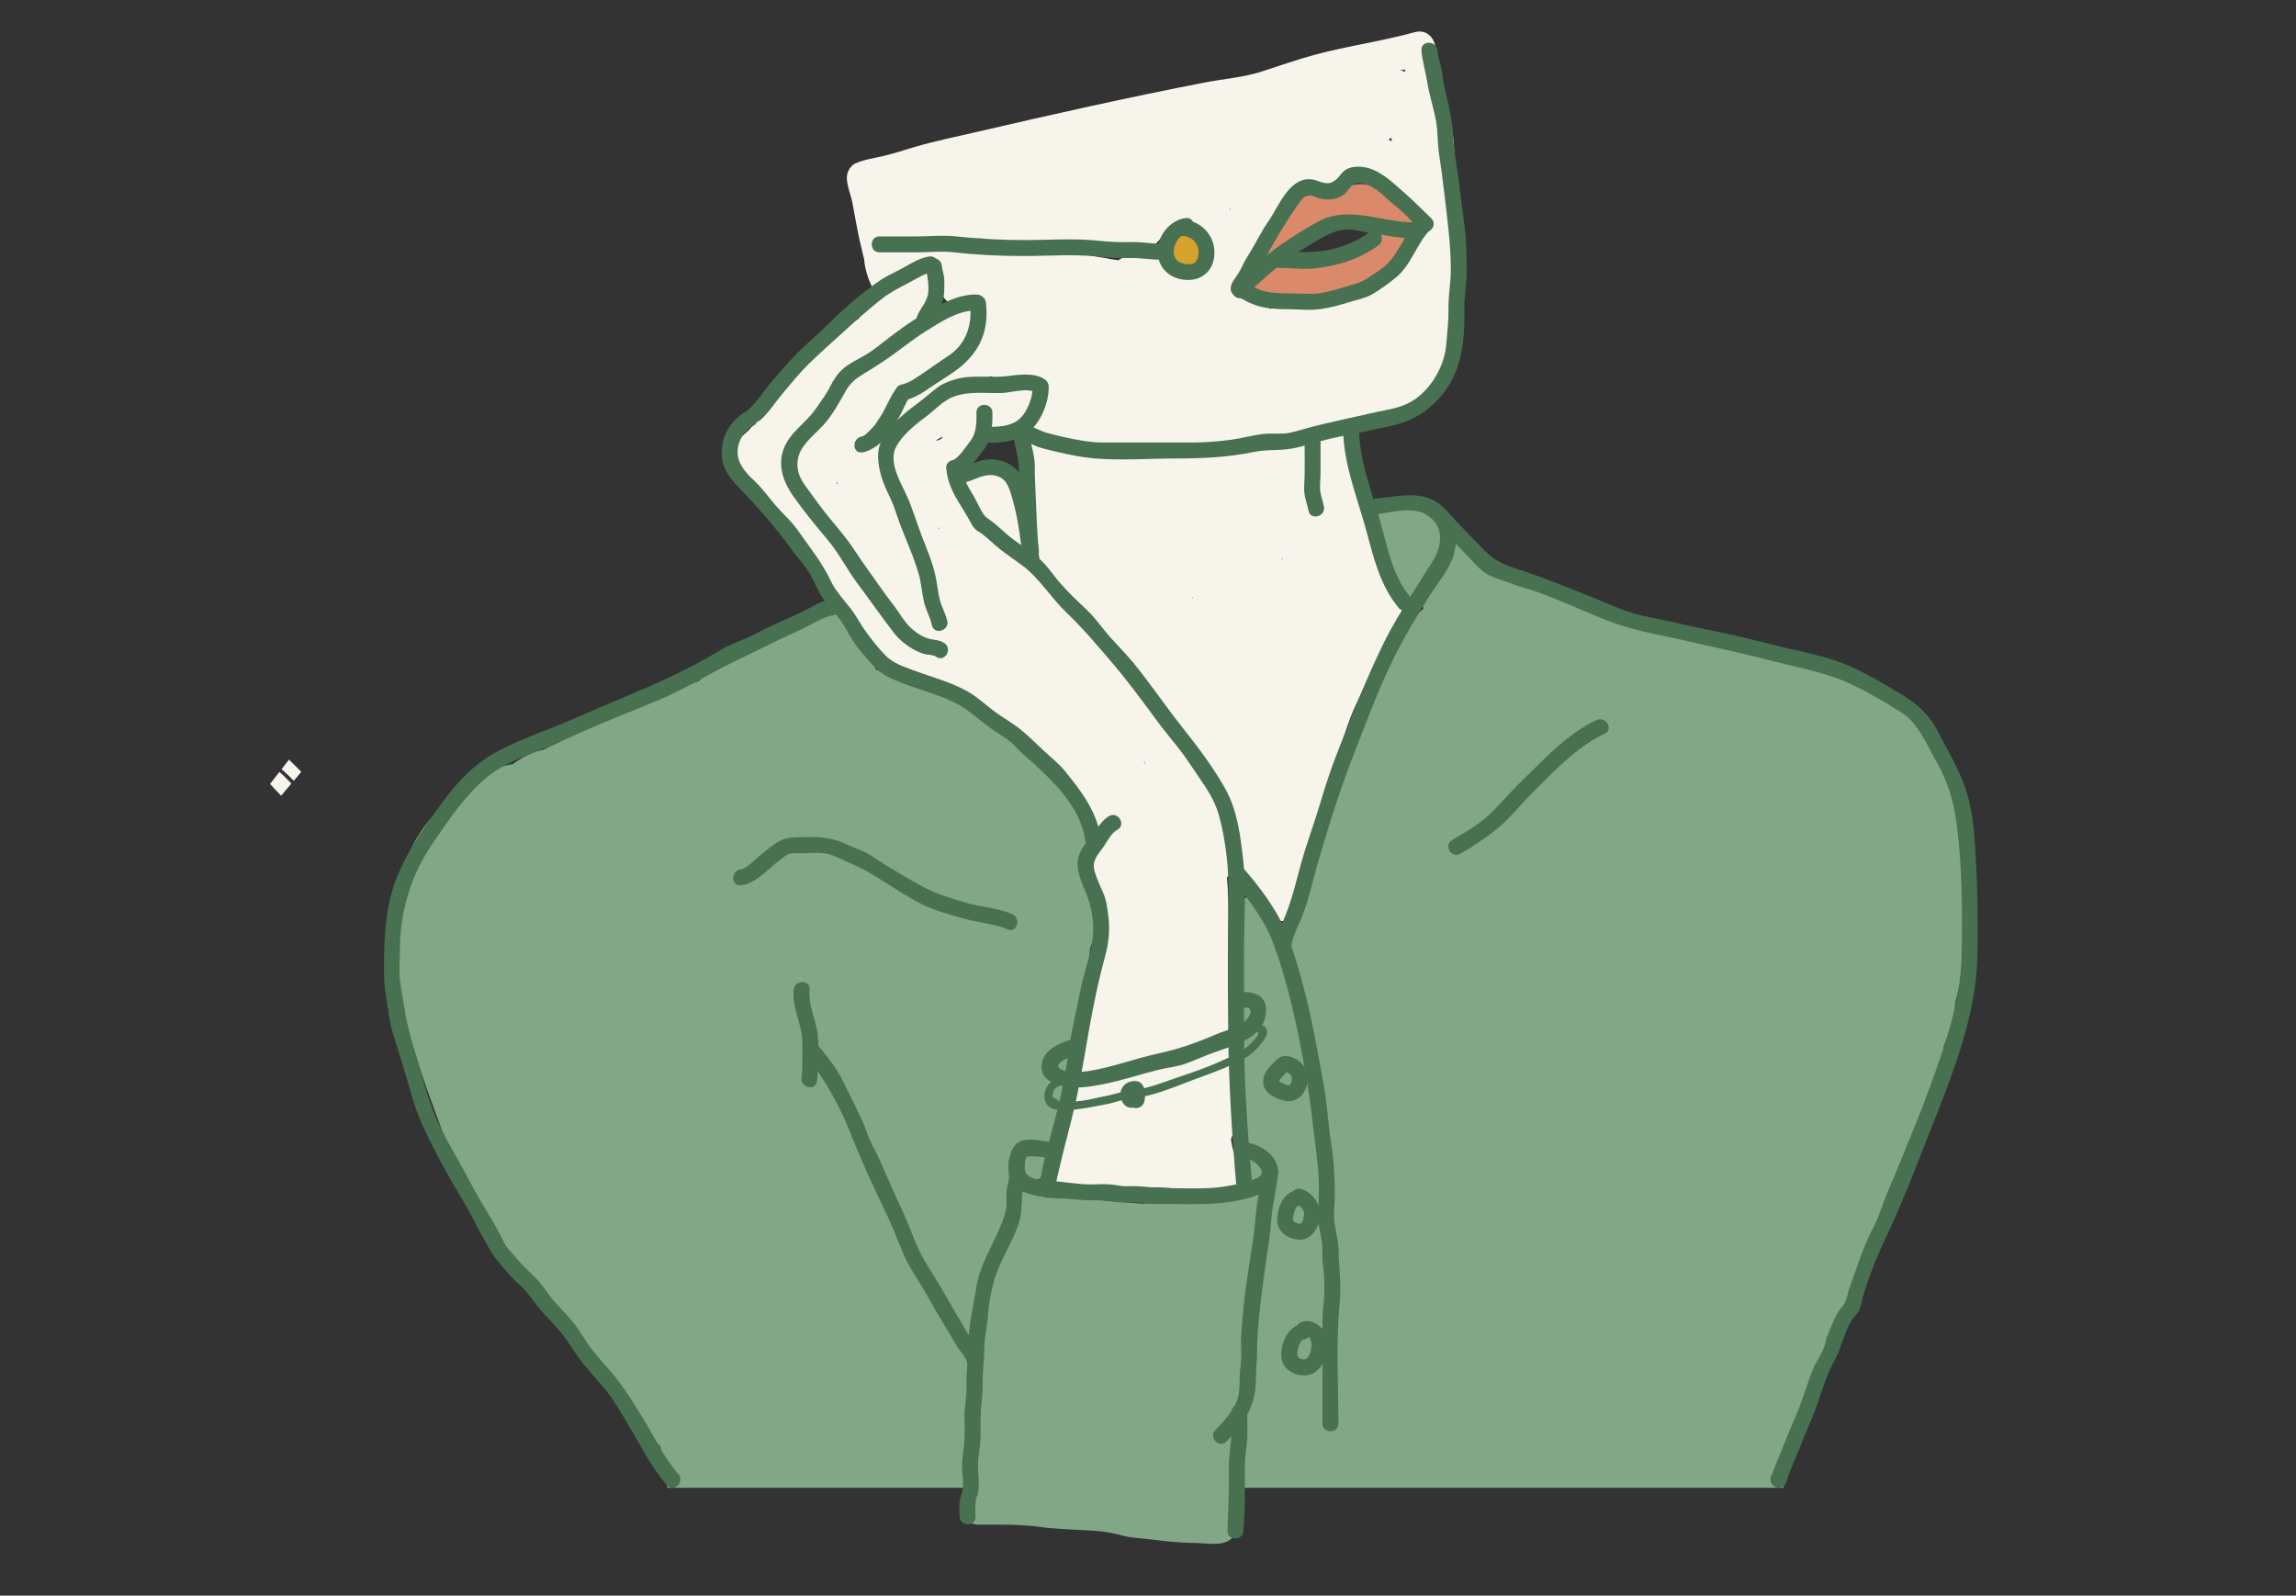 <?xml version="1.0" encoding="UTF-8"?>
<svg id="expert" xmlns="http://www.w3.org/2000/svg" viewBox="0 0 1080 750.64">
  <rect x="0" y="0" width="1080" height="750.64" fill="#333333" stroke="none"/>
  <defs>
    <style>
      .cls-1 {
        fill: #f7f4ec;
      }

      .cls-1, .cls-2, .cls-3, .cls-4, .cls-5, .cls-6 {
        stroke-width: 0px;
      }

      .cls-2 {
        fill: #da8a6b;
      }

      .cls-3 {
        fill: #d7a12e;
      }

      .cls-4 {
        fill: none;
      }

      .cls-5 {
        fill: #82a787;
      }

      .cls-6 {
        fill: #477150;
      }
    </style>
  </defs>
  <path class="cls-1" d="M131.46,363.11c-1.47,1.89-2.94,3.79-4.42,5.67,1.67,1.9,3.4,3.75,5.22,5.53,1.6-1.9,3.2-3.8,4.8-5.7-1.78-1.91-3.66-3.73-5.61-5.5Z"/>
  <path class="cls-1" d="M135.66,357.72c-1.07,1.39-2.15,2.76-3.22,4.14,2,1.73,3.93,3.53,5.74,5.45,1.19-1.41,2.37-2.82,3.56-4.22-1.97-1.95-3.95-3.9-5.92-5.85,0,.15-.02.31-.15.48Z"/>
  <g id="expert-2" data-name="expert">
    <g>
      <g>
        <path class="cls-4" d="M464.89,118c-2.11-1.31-3.34-3.59-3.65-5.97-1.7.51-3.36,1.13-4.94,1.85,1.46,1.12,2.96,2.15,4.54,2.94,1.16.59,2.25,1.23,3.3,1.91.38-.2.78-.37,1.22-.5-.15-.08-.31-.15-.46-.24Z"/>
        <path class="cls-4" d="M578.8,98.01c-.61.92.22,1.07,0,0h0Z"/>
        <path class="cls-4" d="M430.53,112.78c.11.12.16.12,0,0h0Z"/>
        <path class="cls-4" d="M548.05,109.51c-3.95,4.85-5.84,7.97-12.8,8.26-11.34.48-22.74.33-34.12.62,1.24.14,2.48.3,3.71.49,6.2.97,12.39,2,18.56,3.14.9.17,1.8.29,2.69.4.34-.27.71-.53,1.11-.74,3.97-2.07,9.27-2.69,13.67-1.72,5,1.11,9.41,4.74,13.85,7.13,2.01,1.08,4.57,2.8,6.93,2.95.18.01-.55,1.46.55-.56.31-.56.77-1.11,1.13-1.64,2.69-3.95,3.88-8.21,5.62-12.48-2.6-1.78-4.8-4.21-7.84-5.62-3.45-1.6-10.39-3.54-13.08-.25Z"/>
        <path class="cls-4" d="M423.15,199.64c-3.23-1.39-5.37-5.29-4.89-8.98-.02.02-.05.05-.07.07-.34.38-.65.77-.96,1.16-.02.09-.03.17-.05.26-.96,3.65-3.94,6.45-5.76,9.76-.44.98-.87,1.97-1.31,2.98.27.12.54.25.81.4,3.04,1.74,4.43,1.97,6.74-.46,1.76-1.85,3.56-3.57,5.48-5.19Z"/>
        <path class="cls-4" d="M418.95,162.11c3.79-1.63,7.38-3.49,10.89-5.55,0,0,0,0-.01,0-.79,0-1.51-.1-2.17-.28-.04.03-.07.05-.12.08-3,1.83-6,3.81-8.95,5.89.12-.05.24-.09.36-.14Z"/>
        <path class="cls-4" d="M441.75,134.93c-.39,1.4-1.13,2.7-2.22,3.68-.48,2.06-1.69,3.94-3.61,5.04,1.74,2.4,2.02,5.81.83,8.54,2.19-1.47,4.68-3.03,7.21-3.75,1.38-1.64,2.69-3.34,4.11-4.94-3.27-1.58-5.46-4.63-6.31-8.55Z"/>
        <path class="cls-4" d="M665.58,100.33c-7.36-5.54-10.55-14.61-18.6-19.68-2.14,2.93-5.96,4.47-9.92,1.93,1.85,1.19-.81.49-1.88.56-1.25.08-2.91.07-4.15.43-2.29.66-4.25,2.45-6.43,3.49-3.61,1.71-7.12.88-9.35-1.27-.74.72-1.54,1.38-2.4,1.97-1.51,1.17-3,2.25-4.42,3.54-3.51,3.18-4.97,6.15-6.5,10.62-3.04,8.86-8.33,16.45-12.3,24.9-1.35,2.88-4.98,7.77-3.69,10.72,1.5,3.44,7.35,5.47,10.35,7.09.46.25.89.48,1.3.69,1.05-.58,2.31-.93,3.78-.95,7.43-.09,15.79.28,23.09-1.15,6.16-1.21,13.15-5.81,18.56-8.89,5.6-3.19,9.76-7.16,14.22-11.73,4.15-4.25,5.69-10.49,9.93-14.4.85-.78,1.79-1.35,2.77-1.71-.11-1.43-.21-2.86-.33-4.29-.01-.15-.02-.31-.03-.46-1.32.01-2.68-.4-4-1.39Z"/>
        <path class="cls-4" d="M441.44,128.42c-.25-1.04,1.55-.24-1.06-1.08.5.64.89,1.35,1.17,2.12,0-.37-.03-.72-.11-1.04Z"/>
        <path class="cls-4" d="M384.28,192.84c.66.1,1.3.27,1.9.52.37-.41.75-.82,1.12-1.23.14-.24.31-.48.46-.73-.65-.1-1.26-.29-1.84-.56-.55.66-1.09,1.33-1.63,1.99Z"/>
        <path class="cls-4" d="M486.99,182.3c-.71-.57-2.13-.97-2.81-1.24-2.31-.94-5.24-2.02-7.73-2.31-3.52-.42-6.74.42-10.02-1.62-.1-.06-.18-.13-.27-.19-3.59,1.63-7.35,2.9-10.89,4.59-2.14,1.02-4.21,2.21-6.23,3.5,5.74-1.92,11.55-2.8,17.74-3.41,5.13-.5,13-2.16,17.66.78.76.48,1.4,1.06,1.94,1.7.21-.46.4-.91.5-1.34.06-.23.09-.38.12-.46Z"/>
        <path class="cls-4" d="M654.62,66.52c-.02-.35-.04-.71-.06-1.06,0-.2-.02-.4-.02-.61-.45.26-.92.51-1.4.75.5.29.99.6,1.48.92Z"/>
        <path class="cls-4" d="M429.13,126.62c-1.35.21-2.67.34-4,.23-.08.33-.19.65-.31.96.09.44.13.87.16,1.28.17.32.35.63.53.94.58-.21,1.19-.4,1.81-.56.39-1.07.99-2.05,1.81-2.85Z"/>
        <path class="cls-4" d="M393.71,226.46c.04.45.08.89.13,1.34.1-.04.19-.1.29-.14-.14-.4-.28-.8-.42-1.2Z"/>
        <path class="cls-4" d="M500.69,235.47c.01.14.03.27.05.4.04-.04.08-.09.12-.13-.06-.09-.11-.18-.17-.27Z"/>
        <path class="cls-4" d="M560.63,281.08c.11.12.23.23.34.35.04-.13.09-.25.13-.38-.16.01-.31.02-.47.03Z"/>
        <path class="cls-4" d="M602.75,263.25c1.31-.14.29-.73,0,0h0Z"/>
        <path class="cls-4" d="M567.21,209.08c-8.23.79-16.48,1.06-24.74,1.46-7.06.34-14.21.76-21.24-.21-7.67-1.06-15.38-1.64-23.04-2.74-.73-.1-1.48-.21-2.25-.31.67.81,1.18,1.79,1.45,2.95,1.35-.88,2.91-1.4,4.39-1.4.1,0,.19.01.28.01.1,0,.19-.01.29-.01,3.65,0,5.99,2.03,7.03,4.63,2.97-.32,6.11-.04,8.93-.04,6.56,0,13.1.44,19.65.83,1.49.09,2.99.19,4.48.28,5.91-.19,11.83-.4,17.74-.75,1.8-.11,3.61-.22,5.42-.33,17.51-2.53,35.13-4.23,52.72-6.15.54-.06,1.04-.06,1.52-.02.32-1.49,1.16-2.81,2.29-3.86-2.86.41-5.7.81-8.49,1.23-15.39,2.3-30.95,2.96-46.43,4.44Z"/>
        <path class="cls-4" d="M430.75,302.55c-2.94-2.31-5.81-4.72-8.63-7.18,2.81,3.2,5.96,6.04,9.67,8.05-.35-.31-.7-.61-1.04-.87Z"/>
        <path class="cls-4" d="M564.67,321.35s-.08,0-.12,0c.06.09.13.18.19.27-.02-.09-.05-.18-.07-.26Z"/>
        <path class="cls-4" d="M538.64,359.35c.06-.03.12-.06.18-.09-.33-.54-.66-1.09-1-1.63.27.57.54,1.15.82,1.72Z"/>
        <path class="cls-4" d="M441.4,247.96c.02.26.04.51.06.77.11-.04.22-.08.34-.11-.1-.17-.21-.34-.31-.51-.03-.05-.05-.1-.08-.15Z"/>
        <path class="cls-4" d="M440.36,207.06c.2.05.4.12.6.19.42-.18.84-.35,1.26-.55.18-.09.32-.14.45-.19.05-.07.11-.15.18-.25.25-.32.48-.65.71-.98-.96.55-1.93,1.1-2.91,1.62-.1.05-.19.11-.29.16Z"/>
        <path class="cls-4" d="M659.7,33.38c.46.09.9.2,1.32.33-.06-.35-.11-.7-.16-1.04-.76.18-1.51.36-2.27.53.37.05.74.12,1.11.19Z"/>
        <path class="cls-4" d="M460.54,158.38c-.65-1.08-1.12-2.28-1.4-3.55-1.72,1.97-3.26,4.07-5.02,6.01-.88,2.01-2.05,3.92-3.45,5.71,3.51-1.38,7.1-2.66,9.99-4.78-.03-1.14-.05-2.27-.13-3.39Z"/>
        <path class="cls-1" d="M686.87,120.85c-.8-15.98-2.69-31.8-2.79-47.8-.05-7.64-1.5-14.93-2.73-22.43-1.38-8.39-5.04-16.4-5.32-24.96-.04-1.32-.35-2.46-.84-3.43-.46-4.43-4.2-8.62-9.76-7.08-15.69,4.34-31.86,6.49-47.59,10.78-8.38,2.29-16.49,5.23-24.75,7.85-8.35,2.65-17.61,3.33-26.22,5-36.26,7.03-72.15,15.09-108.12,23.45-9.62,2.24-19.42,4.21-28.88,7.03-4.54,1.35-9.03,2.81-13.63,3.96-4.73,1.19-9.54,1.66-13.98,3.7-2.41,1.11-4,4.28-3.92,6.84.11,4,1.87,7.76,2.62,11.67.79,4.12,1.51,8.26,2.3,12.38.84,4.39,1.92,8.72,2.94,13.07.08.34.17.68.26,1.01.47,5.86,2.58,11.33,5.51,16.42-3.52,2.63-6.39,5.57-7.71,10.31-.11.41-.19.84-.22,1.29-5.34,2.56-9.87,6.48-14.35,10.46-5.33,4.74-10.06,9.01-14.33,14.77-.85,1.14-1.75,2.24-2.67,3.32-.48.28-.96.62-1.42,1.03-2.91,2.57-5.53,5.65-8.04,8.8-.29.28-.57.57-.86.85-2.3,2.31-4.81,5.08-6.16,8.18-1.27,1.78-2.55,3.63-4.03,5.09-2.06,2.04-4.18,3.34-5.73,5.97-3.68,6.24-1.43,12.91,3.26,17.94,4.1,4.4,8.72,9.37,13.35,13.19,1.12.92,2.38,1.61,3.69,1.97.02,1.13.25,2.25.75,3.3,1.3,2.73,3.4,4.93,5.84,6.29,1.23,1.89,2.31,4.02,3.16,5.51,1.96,3.43,4.37,6.57,6.46,9.93,4.25,6.86,9.21,13.25,13.56,20.06,7.87,12.33,17.56,28.53,32.49,33,3.62,1.08,7.39,1.3,10.76.39.06.06.11.13.17.18,3.37,3.12,9.18,5,14.62,6.09,2.91,3.95,6.56,7.49,9.97,11.1,3.92,4.15,8.43,7.48,13.44,10.2,3.7,2.02,7.13,5.4,11.29,6.58,2.02,2.27,4.2,4.41,6.24,6.68,1.09,1.59,2.11,3.17,3.05,4.51,3.43,4.89,6.33,9.92,8.91,15.3,2.15,4.5,4.08,9.07,6.03,13.65-.32.7-.62,1.42-.87,2.17-2.28,6.71-1.57,13.12.61,19.71,2.14,6.46,5.19,12.4,4.22,19.29-1.19,8.42-1.82,16.64-3.77,24.97-3.59,15.28-6.93,30.52-10.94,45.69-2.15,8.13-2.59,16.58-4.3,24.81-1.52,7.37-4.8,14.45-5.16,22-.36,7.51,8.15,9.47,12.85,5.9,1.03.54,2.27.87,3.71.87,18.59,0,37.45-3.34,55.6,1.87,6.95,2,15.53,1.28,17.28-7.17.72-3.48-.44-6.49-1.58-9.7-.94-2.63-1.71-5.77-2.11-8.76.55-1.04.88-2.28.88-3.74,0-6.62.4-13.38-.37-19.96-.73-6.18-1.71-12.04-1.54-18.29.32-12.3-.43-24.57-.4-36.88.04-14.82.8-29.66-.45-44.27.48-.49.91-1.06,1.24-1.74,4.69-9.44.19-20.43-4.3-29.11-2.45-4.74-4.31-9.76-6.87-14.45-2.78-5.09-6.51-9.32-10.09-13.84-6.5-8.24-11.78-17.26-17.33-26.12-2.69-4.29-5.07-9.16-8.52-12.89-2.85-3.09-6.55-5.57-9.98-8.13-3.59-4.84-7.25-9.63-11.04-14.3-4.62-5.68-9.15-11.79-14.68-16.63-4.16-3.65-8.63-6.8-12.81-10.41.89-1.75,1.21-3.8.66-5.71-.58-2.03-1.29-3.97-2.11-5.84,1.59-1.73,2.55-4.12,2.47-7.05-.16-6.08-1.34-13.75-5.01-18.73-5.27-7.15-11.98-5.41-19.8-4.96-2.94.17-5.03,1.63-6.27,3.59-.43-1.22-.84-2.45-1.23-3.7-.27-.86-.55-1.7-.87-2.51.9-.46,1.76-1.01,2.56-1.76,2.25-2.1,3.53-4.98,5.53-7.28,1.52-1.75,3.28-4.15,5.05-5.57,2.05-1.65,3.53-.75,6.34-.91,3.72-.21,6-2.38,8.79-4.53,1.01-.78,2.09-1.47,3.15-2.17.19,1.04.55,2.07,1.13,3.07.99,1.7,2.37,2.9,3.96,3.77-2.96.86-5.39,3.28-5.36,7.29.04,5.7,1.11,11.36,1.98,16.96.88,5.69,1.66,11.45,2.02,17.23.32,5.12.32,10.75,2.09,15.6,2.16,5.9,6.05,9,10.54,13.06,4.2,3.8,7.6,8.42,11.73,12.33,4.17,3.95,7.34,8.71,11.11,13.04,3.74,4.3,8.07,8.07,12.3,11.93.09,1.11.42,2.29,1.07,3.51,3.74,6.99,10.65,12.53,15.3,18.96,4.59,6.35,9.61,12.67,13.85,19.23,4.32,6.68,9.13,13.04,12.45,20.36,3.68,8.12,4.52,17.35,7.18,25.89-1.93,2.8-2.25,6.65.85,9.76,2.94,2.95,5.23,6.11,7.65,9.48,2.3,3.21,3.43,6.73,5.5,10.06,4.41,7.08,13.98,3.58,14.76-4,.84-8.14,3.07-16.5,4.58-24.56,1.48-7.95,3.77-15.53,6.36-23.17,5.17-15.29,7.81-31.23,14.56-45.93,5.79-12.6,11.8-24.92,18.83-36.87,1.53-2.59,3.3-4.61,3.73-7.72.57-4.09-1.32-7.62-3.13-11.16-3.83-7.49-7.88-14.87-10.57-22.88-2.85-8.49-4.25-17.53-5.98-26.31-.82-4.14-2-8.16-2.93-12.27-.79-3.52-.93-6.82-2.94-9.96-.83-1.29-1.85-2.2-2.96-2.79,8.64-1.52,17.19-3.59,24.94-7.28,5.91-2.81,11.04-6.73,15.42-11.56,5.01-5.54,9.73-10.02,12.48-17.14,5.3-13.72,3.06-30.71,2.34-45.07ZM484.43,182.41c-4.66-2.95-12.52-1.29-17.66-.78-6.19.61-12,1.49-17.74,3.41,2.02-1.28,4.09-2.47,6.23-3.5,3.54-1.7,7.3-2.96,10.89-4.59.09.06.18.13.27.19,3.28,2.04,6.5,1.2,10.02,1.62,2.5.3,5.42,1.37,7.73,2.31.68.28,2.1.67,2.81,1.24-.03.09-.06.23-.12.46-.11.43-.29.88-.5,1.34-.54-.64-1.18-1.22-1.94-1.7ZM669.61,102.18c.11,1.43.22,2.86.33,4.29-.98.37-1.92.93-2.77,1.71-4.24,3.91-5.78,10.14-9.93,14.4-4.46,4.58-8.62,8.54-14.22,11.73-5.4,3.08-12.4,7.68-18.56,8.89-7.31,1.44-15.67,1.06-23.09,1.15-1.48.02-2.73.37-3.78.95-.41-.21-.84-.44-1.3-.69-3-1.63-8.85-3.66-10.35-7.09-1.29-2.95,2.33-7.84,3.69-10.72,3.97-8.45,9.26-16.04,12.3-24.9,1.54-4.48,2.99-7.44,6.5-10.62,1.42-1.29,2.91-2.37,4.42-3.54.86-.59,1.66-1.25,2.4-1.97,2.23,2.15,5.74,2.98,9.35,1.27,2.18-1.03,4.14-2.83,6.43-3.49,1.24-.35,2.89-.35,4.15-.43,1.08-.07,3.74.62,1.88-.56,3.96,2.54,7.78,1,9.92-1.93,8.04,5.08,11.24,14.14,18.6,19.68,1.31.99,2.68,1.4,4,1.39.01.15.02.31.03.46ZM424.97,129.09c-.02-.42-.07-.84-.16-1.28.12-.31.23-.63.31-.96,1.33.12,2.65-.02,4-.23-.82.8-1.42,1.78-1.81,2.85-.62.16-1.23.35-1.81.56-.18-.31-.36-.62-.53-.94ZM654.56,65.45c.02.35.04.71.06,1.06-.49-.31-.98-.62-1.48-.92.48-.24.94-.49,1.4-.75,0,.2.01.4.02.61ZM440.38,127.34c2.61.84.81.04,1.06,1.08.08.32.11.67.11,1.04-.28-.76-.67-1.48-1.17-2.12ZM578.8,98.01c.22,1.07-.61.92,0,0h0ZM563.35,127.86c-.36.53-.83,1.08-1.13,1.64-1.09,2.02-.37.57-.55.56-2.37-.15-4.92-1.87-6.93-2.95-4.44-2.4-8.86-6.03-13.85-7.13-4.4-.97-9.7-.35-13.67,1.72-.41.21-.77.47-1.11.74-.89-.11-1.79-.23-2.69-.4-6.17-1.15-12.36-2.17-18.56-3.14-1.23-.19-2.47-.35-3.71-.49,11.38-.29,22.78-.15,34.12-.62,6.97-.29,8.85-3.41,12.8-8.26,2.69-3.29,9.63-1.35,13.08.25,3.04,1.41,5.24,3.84,7.84,5.62-1.74,4.26-2.93,8.53-5.62,12.48ZM460.84,116.83c-1.58-.8-3.08-1.82-4.54-2.94,1.58-.72,3.24-1.34,4.94-1.85.32,2.37,1.55,4.65,3.65,5.97.15.09.31.16.46.24-.43.13-.84.3-1.22.5-1.04-.68-2.13-1.33-3.3-1.91ZM430.53,112.78c.16.12.11.12,0,0h0ZM410.92,205.29c-.26-.15-.53-.28-.81-.4.44-1.01.87-2.01,1.31-2.98,1.81-3.31,4.79-6.11,5.76-9.76.02-.09.03-.17.05-.26.31-.39.62-.78.96-1.16.02-.02.05-.05.07-.07-.48,3.68,1.67,7.58,4.89,8.98-1.92,1.62-3.72,3.34-5.48,5.19-2.31,2.43-3.7,2.21-6.74.46ZM443.96,148.43c-2.53.72-5.02,2.29-7.21,3.75,1.19-2.72.92-6.14-.83-8.54,1.93-1.1,3.13-2.98,3.61-5.04,1.09-.98,1.83-2.27,2.22-3.68.85,3.92,3.05,6.97,6.31,8.55-1.42,1.61-2.72,3.31-4.11,4.94ZM427.66,156.28c.67.17,1.38.28,2.17.28,0,0,0,0,.01,0-3.51,2.06-7.1,3.92-10.89,5.55-.12.05-.24.09-.36.14,2.95-2.08,5.94-4.06,8.95-5.89.04-.03.08-.05.12-.08ZM387.3,192.13c-.37.41-.75.82-1.12,1.23-.6-.25-1.24-.42-1.9-.52.55-.66,1.08-1.33,1.63-1.99.58.27,1.19.46,1.84.56-.15.24-.31.48-.46.73ZM393.71,226.46c.14.4.28.8.42,1.2-.1.04-.19.09-.29.14-.05-.45-.1-.89-.13-1.34ZM441.46,248.73c-.02-.26-.04-.51-.06-.77.03.05.05.1.08.15.1.17.21.34.31.51-.11.03-.23.07-.34.11ZM538.64,359.35c-.27-.58-.54-1.15-.82-1.72.34.54.66,1.09,1,1.63-.06.03-.12.06-.18.09ZM454.12,160.84c1.76-1.93,3.3-4.04,5.02-6.01.28,1.26.76,2.47,1.4,3.55.07,1.12.1,2.26.13,3.39-2.89,2.12-6.48,3.4-9.99,4.78,1.39-1.8,2.56-3.7,3.45-5.71ZM661.02,33.7c-.42-.12-.86-.24-1.32-.33-.37-.07-.74-.13-1.11-.19.76-.17,1.51-.35,2.27-.53.05.35.11.7.16,1.04ZM442.85,206.26c-.08.1-.13.18-.18.25-.12.05-.26.11-.45.19-.42.19-.84.37-1.26.55-.2-.07-.39-.14-.6-.19.1-.05.19-.11.29-.16.98-.52,1.95-1.07,2.91-1.62-.23.33-.46.66-.71.98ZM422.13,295.37c2.82,2.46,5.68,4.86,8.63,7.18.34.27.69.57,1.04.87-3.71-2.01-6.86-4.85-9.67-8.05ZM602.75,263.25c.29-.73,1.31-.14,0,0h0ZM560.63,281.08c.16,0,.31-.02.47-.03-.04.13-.09.25-.13.38-.11-.12-.23-.23-.34-.35ZM564.67,321.35c.02.09.05.18.07.26-.06-.09-.13-.18-.19-.27.04,0,.08,0,.12,0ZM500.69,235.47c.06.09.11.18.17.27-.04.04-.08.09-.12.13-.01-.14-.03-.27-.05-.4ZM619.84,207.26c-.48-.04-.99-.04-1.52.02-17.58,1.92-35.21,3.61-52.72,6.15-1.81.11-3.61.22-5.42.33-5.91.36-11.82.56-17.74.75-1.49-.09-2.99-.19-4.48-.28-6.55-.39-13.09-.82-19.65-.83-2.82,0-5.96-.28-8.93.04-1.04-2.6-3.37-4.63-7.03-4.63-.1,0-.19.01-.29.01-.1,0-.19-.01-.28-.01-1.48,0-3.04.52-4.39,1.4-.27-1.16-.78-2.14-1.45-2.95.77.11,1.52.21,2.25.31,7.66,1.1,15.37,1.67,23.04,2.74,7.03.97,14.18.55,21.24.21,8.26-.4,16.51-.67,24.74-1.46,15.48-1.48,31.04-2.15,46.43-4.44,2.79-.42,5.63-.81,8.49-1.23-1.14,1.04-1.97,2.37-2.29,3.86Z"/>
      </g>
      <path class="cls-3" d="M557.6,125.82c9.65,0,9.67-15,0-15s-9.67,15,0,15h0Z"/>
    </g>
    <g>
      <path class="cls-4" d="M250.39,355.89s.08-.05.11-.08c0,0-.02,0-.02.01-.03.02-.06.05-.09.07Z"/>
      <path class="cls-5" d="M922.95,394.16c-.01-.66-.03-1.31-.09-1.97-.87-10.69-3.52-20.07-9.02-28.49-1.71-5.2-3.63-10.33-6.3-14.78-3.19-5.3-7.21-10.58-11.92-14.69-6.87-6-12.55-9.33-20.97-12.61-4.89-2.18-9.85-4.15-14.86-6.03-7.39-3.39-14.78-6.78-22.41-9.66-7.79-2.94-16.21-4.54-24.56-5.38-2.17-.39-4.36-.69-6.56-.94-10.58-2.26-20.95-5.23-31.91-5.59-.42-.01-.84,0-1.26,0-8.61-6.41-18.76-10.11-29.5-13.43-11.36-3.52-21.4-7.03-33.38-8.13-.25-1.29-.73-2.57-1.51-3.84-2.81-4.59-7.7-7.34-12.96-7.21-1.01-2-2.26-3.7-4.61-5.06-2.86-1.65-7.32-1.4-9.6,1.24-.62.72-1.11,1.48-1.54,2.26.69-3.15.77-6.39-.29-9.82-3.51-11.33-16.53-11.42-26.21-11.36-7.94.06-9.71,9.69-5.26,13.91-1.05,5.2.94,11.71,2.81,16.3,2.03,5.01,5.09,11.9,10.89,13.27,2.75.65,4.96.12,6.79-1.08-.26,1.74.11,3.55.92,5.13-5.1,4.54-9.47,9.98-12.84,16.02-4.81,8.65-8.51,17.83-12.21,26.99-5.17,12.06-9.48,24.4-14.29,36.59-2.96,6.43-6.11,12.78-8.41,19.49-1.69,4.95-1.94,10.33-3.19,15.4-1.17,4.73-3.07,9.19-4.77,13.75-1.54,4.13-2.68,8.39-4.02,12.58-2.89,6.12-5.78,12.24-7.98,18.55-1.22-5.58-5.1-10.3-5.28-15.96-.32-10.17-16.17-10.22-15.84,0,.13,4.22,1.26,7.5,2.65,10.86-.58,1.06-.92,2.32-.92,3.82,0,6.22-.64,18,3.2,24.59-2.53,5.75-3.96,11.97-3.96,18.58,0,5.36.03,10.72-.04,16.07-.07,5.68.76,11.29,1.77,16.87-.01,1.11-.04,2.22-.01,3.35.08,3.62.57,7.25,1.22,10.84.14,4.01.05,8.12-.14,12.11-1.11,5.05-2.4,10.02-3.14,15.17-3.64-.36-7.3-.55-10.92-.44-7.73.24-14.74,1.54-21.77,4.43-3.93-.04-7.67,0-11.43.39-4.41-.4-8.84-.63-13.26-1.05-10.58-1.17-21.19-1.71-31.87-1.8-3.68-1.58-7.37-3.13-11.38-3.58-2.42-.27-4.65,1.05-6.12,2.97.86-2.86,1.47-5.8,1.93-9.21.36-2.69.49-5.25.57-7.79.01.71.02,1.41.02,2.1,0,10.2,15.84,10.21,15.84,0,0-2.6,0-5.19,0-7.79,1.95-1.23,3.37-3.35,3.45-6.39.04-1.44.12-2.86.18-4.28.41-3.75,1.47-7.04,2.69-11.07,1.7-5.58,3.05-11.16,3.17-17.03,1.33-4.02,1.45-8.74,2.35-12.67,1.44-6.27,2.4-12.64,3.84-18.91,1.42-6.17,2.53-12.24,3.54-18.48.28-1.75.39-3.51.51-5.27,2.32-5.08,1.89-9.69,1.87-15.16-.02-1.95-.61-3.52-1.56-4.73-.5-3.98-1.28-7.89-2.49-11.6-1.13-3.49-2.89-8.64-1.92-12.27.99-3.68,4.14-6.11,4.14-10.23s-3.36-7.62-5.35-10.91c-2.11-3.5-4.66-6.68-7.07-9.99-4.65-6.4-10.38-13.28-16.35-18.5-6.34-5.55-13.27-9.83-20.22-14.49-3.27-2.19-6.35-4.15-9.9-5.83-4.19-1.98-7.21-5.2-11.21-7.41-8.1-4.48-18.11-4.69-26.54-8.24-1.41-.6-2.83-1.17-4.26-1.73-.59-1.98-1.69-3.84-2.56-5.67-1.1-2.31-1.97-4.77-3.42-6.88-1.67-2.43-3.9-4.09-6.42-4.97.18-4.09-2.35-8.44-7.62-8.67-6.03-.26-10.31,3.12-14.98,6.43-5.09,3.61-11.21,5.32-16.86,7.94-2.8,1.3-5.72,2.34-8.47,3.72-2.46,1.24-4.68,3.01-7.21,4.09-2.54,1.08-5.32,1.45-7.72,2.9-.06.04-.13.09-.19.13-2.91,1.34-5.47,3.1-7.43,6.11-.05.08-.08.16-.13.24-4.7,1.81-9.38,3.65-14.1,5.67,3.78-1.6,7.57-3.19,11.36-4.79-7.6,3.18-15.19,6.38-22.77,9.6-14.2,5.69-27.94,12.14-41.61,18.95-2.27.97-4.32,1.95-6.3,3.03-4.77.81-9.72,3.34-14.24,6.7-13.36,2.23-24.78,9.37-32.17,19.73-4.88,3.74-8.93,8.31-12.14,13.73-2.89,4.01-5.02,9.95-6.04,14.91-.47,2.29-.79,4.62-1.06,6.95-1.18,5.17-2.81,10.22-3.89,15.41-1.39,6.61-2.57,13.44-2.38,20.2.19,6.6,1.34,12,3.13,17.32.51,3.83,1.18,7.62,2.33,11.31,1.03,3.33,2.54,6.47,3.81,9.71,2.83,7.22,4.8,14.81,7.45,22.12,5.89,16.24,11.66,32.53,18.25,48.49-.6-1.41-1.19-2.82-1.79-4.23,2.44,5.96,4.55,12.15,7.64,17.81,2.31,4.24,5.53,8.03,8.68,11.78,6.75,9.37,12.99,19.02,20.37,28.02,6.94,8.46,14.71,16.26,21.63,24.73-.17-.22-.34-.44-.5-.65,3.17,3.63,6.33,6.52,10.64,9.94-1.77-1.37-3.54-2.73-5.31-4.1,3.41,2.78,6.2,6.54,9.33,9.66,2.27,2.26,4.83,4.29,7.58,6.06,2.47,4.9,5.82,9.62,8.35,14.34,1.56,2.91,3.2,5.75,5.44,7.81.13,2.42,1.22,4.77,3.27,6.15v13.29h141.8c.07.89.27,1.76.6,2.59-5.8,3.6-4.43,14.74,4.13,14.73,9.56,0,19.22-.21,28.72,1.07,8.82,1.19,17.42,1.23,26.27,1.85,4.53.32,8.97,1.23,13.34,2.4,4.02,1.08,7.99,1.03,12.08,1.57,6.93.91,14.26,1.67,21.29,1.74,7.19.07,16.95,2.84,19.76-6.43,1.19-3.92.43-8.37.57-12.41.09-2.49-.17-4.98-1.15-7.11h257.68v-20c5.6-6.32,10.33-14.13,12.28-22.51,4.21-6.12,7.04-13.33,8.16-21.29.58-2.09,1.24-4.16,1.85-6.24,1.04-1.39,2.01-2.84,2.87-4.32,1.34-2.29,2.42-4.77,3.37-7.31,1.3-1.67,2.54-3.37,3.66-5.14,2.05-3.24,3.57-6.79,4.9-10.41,1.65-3.4,3.13-6.92,3.91-10.48.42-1.92.68-3.73,1.16-5.54,1.22-2.84,2.34-5.71,3.19-8.65.41-1.41.77-2.8,1.17-4.19,1.41-2.99,2.84-5.97,4.28-8.95,4.4-9.11,7.47-18.82,10.88-28.34,4.36-12.17,10.62-24.57,12.8-37.35.43-2.51.77-4.98.98-7.42.88-2.08,1.71-4.18,2.49-6.31,1.69-4.64,2.42-9.49,2.95-14.38,1.12-4.42,2.43-8.77,3.21-13.29,1.7-9.83,2.4-18.69,2.41-28.47,0-5.4.35-10.82.3-16.21-.07-6.52-1.42-12.75-2.82-19ZM250.39,355.89s.06-.05.09-.07c0,0,.02,0,.02-.01-.04.03-.08.05-.11.08Z"/>
    </g>
    <path class="cls-2" d="M616.25,109.19c-.14.72-.35.33.39-.43.47-.49.98-1.12,1.51-1.54,1.53-1.19,2.71-1.03,4.64-1,5.4.09,8.98-1.26,13.8-3.53,3.85-1.81,5.33-.83,8.65,1.49,1.68,1.17,3.17,2.58,5,3.51,1.42.72,3.1,1,4.49,1.76,8.48,4.62,16.06-8.33,7.57-12.95-1.19-.65-2.44-1.08-3.7-1.56-.83-.31-3.18-1.57-1.33-.31-2.5-1.71-4.76-3.73-7.39-5.3-5.87-3.49-12.3-3.43-18.5-.72-3.27,1.43-5.02,2.66-8.6,2.61-3.52-.05-6.86.16-10.07,1.7-4.47,2.14-9.96,7.24-10.93,12.28-1.82,9.43,12.63,13.47,14.46,3.99h0Z"/>
    <path class="cls-2" d="M652.06,104.2c-1.69,1.84-3.5,3.66-5.13,5.55s-2.59,3.98-4.55,5.45c-3.92,2.94-8.55,4.04-13.09,5.56-4.77,1.6-10.36,2.74-15.36,3.3-3.15.35-6.36.2-9.52.2-1.16,0-2.31,0-3.47,0-4.48.01-.54-.55.74,2.22l1.02,3.79c-.45-3.91,1.98-10.56,4.72-13.54,6.53-7.09-4.05-17.73-10.61-10.61-5.28,5.74-10.57,17.16-8.98,25.14,2.09,10.5,16.24,8.4,24.25,7.94,9.8-.56,19.87-3.25,29.06-6.54,4.37-1.57,8.91-4.02,12.34-7.2,3.38-3.13,6.04-7.24,9.19-10.66,6.52-7.1-4.06-17.73-10.61-10.61h0Z"/>
    <g>
      <path class="cls-6" d="M482.01,207.5c2.17.65,4.11,2.02,6.3,2.74,2.84.93,5.78,1.62,8.68,2.29,5.58,1.3,11.56,2.56,17.27,3.07,12.63,1.14,25.82.09,38.5.09,12.61,0,24.75-.5,37.14-3.09,5.92-1.24,11.8-.5,17.72-1.58,6.23-1.13,12.27-3.32,18.45-4.73,5.71-1.31,11.52-2.21,17.21-3.54,5.92-1.38,12.25-2.32,17.95-4.45,9.91-3.71,18.24-11.85,22.68-21.46,4.48-9.67,5.07-20.92,4.9-31.46-.1-6.22,1.12-12.35,1.11-18.59,0-6.82-.12-13.51-.99-20.29-.95-7.43-1.91-14.86-2.87-22.29-.82-6.37-2.18-12.79-2.47-19.21-.33-7.07-1.68-13.44-3.35-20.3-.93-3.83-1.55-7.64-2.11-11.54-.45-3.12-1.78-6.35-2.01-9.44-.36-4.78-7.86-4.82-7.5,0,.37,4.94,1.96,10.01,2.74,14.96.99,6.3,3.11,12.33,4.18,18.61.84,4.9.59,9.88,1.33,14.81.99,6.6,1.87,13.21,2.63,19.83,1.34,11.72,2.93,23.03,2.94,34.85,0,6.25-1.22,12.36-1.11,18.59.1,5.74-.58,11.16-1.06,16.87-.88,10.64-7.97,22.48-17.74,27.39-4.91,2.47-10.04,3.12-15.33,4.26-5.49,1.19-10.99,2.46-16.49,3.69-5.83,1.3-11.62,2.61-17.36,4.25-2.27.65-4.53,1.35-6.85,1.79-4.04.77-7.88.09-11.9.5-5.19.53-10.29,2.06-15.48,2.75-6.19.82-12.13,1.3-18.37,1.31-13.96,0-27.91,0-41.87,0-6.02,0-12.29-1.21-18.18-2.5-2.9-.63-5.8-1.33-8.65-2.17-2.85-.84-5.24-2.41-8.05-3.25-4.63-1.39-6.61,5.85-1.99,7.23h0Z"/>
      <path class="cls-6" d="M664.89,104.59c-15.16-.02-30.54-8.17-44.92-.3-7.44,4.07-14.31,8.47-21.15,13.51-6.48,4.77-12.06,10.5-18.3,15.52-3.76,3.02,1.57,8.3,5.3,5.3,5.96-4.79,11.27-10.3,17.46-14.84,6.18-4.53,12.34-8.52,19.05-12.21,3.08-1.69,6.54-3.16,10.09-3.59,3.72-.45,7.78,1,11.46,1.52,7.1,1.01,13.78,2.58,21.03,2.59,4.83,0,4.83-7.49,0-7.5h0Z"/>
      <path class="cls-6" d="M586.2,136.97c.42-2.13,2.4-3.92,3.45-5.78,1.24-2.21,2.18-4.52,3.56-6.66,2.99-4.64,5.41-9.55,8.28-14.26,2.56-4.2,5.27-8.54,8.04-12.6,1.01-1.49,3.21-4.89,5.02-5.62,2-.81,3.98.7,5.9,1.22,3.75,1.01,8.23.71,11.43-1.57,1.82-1.3,2.91-3.62,4.67-4.84,1.78-1.23,4.49-.84,6.68.05,5.26,2.15,8.5,6.34,12.86,9.71,4.35,3.37,8.01,7.57,11.91,11.48,3.42,3.42,8.72-1.88,5.3-5.3-4.53-4.53-8.98-8.88-13.77-13.07-4.61-4.03-8.59-7.89-14.39-10.18-3.81-1.51-10.08-1.89-13.23,1.17-2.38,2.31-3.57,5.3-7.29,5.47-2.54.12-4.67-1.31-7.13-1.72-10.81-1.83-15.88,12.48-20.83,19.6-3.68,5.29-6.41,11.24-9.92,16.67-1.64,2.53-2.66,5.38-4.28,7.92-1.35,2.13-2.98,3.74-3.49,6.31-.94,4.71,6.29,6.73,7.23,1.99h0Z"/>
      <path class="cls-6" d="M602.15,126.08c4.52-.08,8.99.56,13.5.39,4.2-.15,8.39-1,12.49-1.9,7.32-1.61,14.14-4.76,20.23-9.1,3.9-2.78.15-9.29-3.79-6.48-5.58,3.98-11.73,6.87-18.43,8.34-8.19,1.8-15.73,1.09-23.99,1.24-4.82.09-4.84,7.59,0,7.5h0Z"/>
      <path class="cls-6" d="M583.16,140.3c1.21.05,3.12,1.5,4.33,2.02,1.94.84,3.91,1.62,5.98,2.07,4.16.92,8.69,1.08,12.93,1.08,4.59,0,9.51.62,14.06.03s9.05-1.74,13.2-3.07c3.98-1.27,8.48-2.01,12.08-4.14,3.71-2.2,7.55-5.04,10.89-7.76,7.02-5.72,9.54-15.27,15.52-21.84,3.24-3.56-2.05-8.88-5.3-5.3-5.33,5.85-8.01,13.41-13.06,19.45-2.55,3.05-6.63,5.33-9.87,7.67-3.66,2.64-8.8,3.67-13.11,5-3.72,1.14-8.49,2.47-12.37,2.66-4.22.21-8.58-.19-12.81-.19s-8.45-.17-12.32-1.41c-3.51-1.12-6.42-3.61-10.14-3.76-4.83-.21-4.82,7.29,0,7.5h0Z"/>
      <path class="cls-6" d="M413.66,118.71c5.99,0,11.98.05,17.97,0,5.65-.05,11.44-.67,17.07-.02,10.78,1.24,21.65,1.73,32.55,1.74,11.52.02,23.24-.93,34.73.23,5.11.51,10,.88,15.15.73s10.26.84,15.49.78c4.82-.06,4.84-7.56,0-7.5-4.96.06-9.74-.94-14.67-.8-5.12.14-9.96-.05-15.05-.6-11.79-1.28-23.81-.31-35.64-.33-10.75-.01-21.37-.67-32-1.76-5.52-.57-11.16-.04-16.7.03-6.3.08-12.6.01-18.89.01-4.83,0-4.83,7.5,0,7.5h0Z"/>
      <path class="cls-6" d="M557.84,102.58c-7.23.82-12.95,7.74-13.26,14.97-.33,7.69,4.84,13.15,12.29,14.04,8.92,1.07,15.03-5.09,14.33-14.1-.62-7.95-7.33-14.01-15.09-14.05-4.83-.03-4.83,7.47,0,7.5,3.33.02,6.43,2.2,7.41,5.64.54,1.89.36,4.88-.93,6.4-1.39,1.64-3.87,1.47-5.86,1.04-3.05-.66-4.73-2.77-4.65-5.92.08-2.93,2.49-7.66,5.76-8.03,4.74-.54,4.8-8.04,0-7.5h0Z"/>
      <path class="cls-6" d="M445.57,292.1c-.71-3.31-2.58-6.4-3.44-9.73-.92-3.54-1.26-7.23-1.97-10.81-1.32-6.68-4.23-13.28-6.66-19.63-2.45-6.4-4.39-13.24-7.29-19.42-2.97-6.32-8.35-15.4-4.68-22.35,2.9-5.47,8.84-10.32,13.75-13.93,4.24-3.12,8.39-7.87,13.36-9.67,7.29-2.63,14.85-1.5,22.47-1.67,4.5-.1,12.1-2.72,16.15-.2,4.11,2.56,7.88-3.93,3.79-6.48-4.64-2.89-11.92-1.98-17.15-1.3-8.07,1.05-16.68-.82-24.57,1.54-2.92.87-5.59,1.84-8.03,3.61-3.17,2.29-6.03,5-9.18,7.3-5.58,4.07-11.13,8.68-15.28,14.28-4.66,6.27-4.42,12.21-2.55,19.47,1.08,4.2,2.96,7.93,4.8,11.85,1.74,3.71,2.74,7.64,4.2,11.46,2.99,7.81,6.66,15.79,8.92,23.82,1.17,4.16,1.46,8.53,2.39,12.74.85,3.82,2.95,7.37,3.75,11.12,1.01,4.72,8.24,2.72,7.23-1.99h0Z"/>
      <path class="cls-6" d="M485.78,181.82c.11,5.37-2.84,13.05-7.33,16.15-3.86,2.66-9.61,2.95-14.14,2.79-4.83-.18-4.82,7.32,0,7.5,6.56.24,14.43-.73,19.63-5.05,5.74-4.77,9.5-13.97,9.35-21.38-.1-4.82-7.6-4.84-7.5,0h0Z"/>
      <path class="cls-6" d="M459.31,194.1c.09,4.76.05,9.71-3.04,13.57-1.98,2.47-5.23,7.95-8.4,8.9-4.61,1.39-2.64,8.63,1.99,7.23,5.41-1.63,9.49-7.87,12.78-12.11,3.88-5,4.28-11.5,4.17-17.6-.09-4.82-7.59-4.84-7.5,0h0Z"/>
      <path class="cls-6" d="M445.11,220.19c.34,5.56,2.64,10.81,5.5,15.51,1.51,2.48,2.98,4.99,4.51,7.46,1.33,2.16,2.1,4.55,4.13,6.15,3.75,2.96,9.09-2.31,5.3-5.3-2.79-2.21-4.69-7.54-6.52-10.59-2.45-4.09-5.13-8.3-5.43-13.23-.29-4.8-7.79-4.83-7.5,0h0Z"/>
      <path class="cls-6" d="M453.5,227.07c4.77-1.11,9.03-4.31,14.16-3.43,5.9,1.01,7.07,5.85,8.53,10.93,2.13,7.42,3.36,15.05,4.26,22.74.55,4.67,7.47,4.96,7.5,0,0-.65-.02-1.31-.02-1.96h-7.5c.27,3.14.78,6.28,1.27,9.39.74,4.76,7.97,2.74,7.23-1.99-.38-2.46-.79-4.92-1-7.4-.41-4.73-7.53-4.9-7.5,0,0,.65.03,1.31.02,1.96h7.5c-1.29-11.03-2.67-22.52-7.31-32.71-2.15-4.74-6.58-7.35-11.63-8.28-6.56-1.21-11.41,2.1-17.5,3.51-4.7,1.09-2.71,8.32,1.99,7.23h0Z"/>
      <path class="cls-6" d="M460.02,249.91c4.01,2.4,6.99,5.81,10.62,8.65,3.3,2.58,6.8,4.9,10.16,7.39,8.16,6.05,13.57,15.3,20.93,22.32,7.37,7.02,13.92,14.77,20.58,22.54,7.4,8.63,14.24,17.82,20.97,27.02,3.38,4.62,7.04,9.06,10.62,13.53,3.87,4.82,7.07,9.97,10.57,15.06,3.4,4.94,6.65,9.9,8.44,15.67,2.01,6.49,3.1,12.96,3.96,19.68,1.62,12.62.76,25.6.79,38.31s.03,25.46.03,38.19c0,27.1,1.63,54.11,3.99,81.08.42,4.77,7.92,4.82,7.5,0-2.14-24.38-4.03-48.97-3.99-73.48.02-13.33.02-26.67-.01-40-.03-13.28,1.11-27.14-.32-40.35-1.25-11.61-2.69-24.11-8.51-34.47-5.84-10.4-13.14-19.95-20.52-29.27-7.68-9.7-14.62-20.06-22.44-29.61-3.5-4.28-7.41-8.22-11.1-12.33-3.71-4.14-6.58-8.6-10.58-12.42-4.37-4.17-8.88-8.38-12.87-12.94-3.72-4.25-6.63-9.05-11.08-12.59-3.79-3.01-7.86-5.64-11.71-8.57-4.22-3.21-7.63-7.13-12.23-9.88-4.15-2.48-7.93,4-3.79,6.48h0Z"/>
      <path class="cls-6" d="M631.79,202.16c.25,16.22,6.34,31,10.59,46.4,3.66,13.27,6.53,26.56,15.54,37.41,3.09,3.72,8.37-1.61,5.3-5.3-8.4-10.11-10.53-23.32-14.03-35.6-4.04-14.19-9.67-27.93-9.91-42.9-.07-4.82-7.57-4.84-7.5,0h0Z"/>
      <path class="cls-6" d="M613.66,205.61c0,6.25.14,12.52,0,18.78-.05,2.42-.37,4.84-.13,7.25.29,2.96,1.41,5.73,1.99,8.64.94,4.73,8.17,2.73,7.23-1.99-.55-2.75-1.67-5.41-1.81-8.22-.12-2.49.21-5.06.22-7.56.03-5.63,0-11.27,0-16.9,0-4.83-7.5-4.83-7.5,0h0Z"/>
      <path class="cls-6" d="M671.16,242.33c2.33,1.19,5.63,5.19,7.9,7.52,3.98,4.09,7.89,8.25,11.87,12.34,2.5,2.57,5.05,5.72,8.13,7.64,3.07,1.91,7.01,2.88,10.37,4.18,5.07,1.97,10.38,3.2,15.47,5.12,9.23,3.48,18.3,7.52,27.42,11.31,9.19,3.82,18.03,6.26,27.75,8.2,9.98,1.98,19.92,4.49,29.88,6.61,10.29,2.19,20.47,4.92,30.68,7.42,9.92,2.43,19.96,4.49,29.26,8.79,8.5,3.94,16.72,8.78,24.63,13.8,7.94,5.04,11.86,15.33,16.4,23.16,5.01,8.65,7.94,18.13,9.3,27.98,2.86,20.84,2.88,42.49,2.45,63.5-.44,21.59-7.89,42.13-15.13,62.22-4.07,11.29-8.85,22.31-13.28,33.46-2.2,5.55-4.66,10.98-6.89,16.51-2.07,5.13-3.5,10.32-6.12,15.22-4.82,9.04-7.84,19.11-11.35,28.71-.76,2.08-1.03,4.57-1.96,6.53-.84,1.77-2.45,3.13-3.44,4.89-2.12,3.75-3.79,8.06-5.25,12.1,1.84-.75,3.67-1.49,5.51-2.24l-.23-.15c-2.59-1.72-5.38.63-5.64,3.24-.47,4.7-4.59,9.85-6.3,14.24-2.28,5.86-4.14,11.89-6.36,17.77-2.05,5.44-4.64,10.67-6.65,16.12-2.03,5.52-4.91,10.98-6.49,16.62.87-.87,1.75-1.75,2.62-2.62l-.24.05c-4.72.97-2.73,8.2,1.99,7.23l.24-.05c1.26-.26,2.29-1.42,2.62-2.62,1.57-5.61,4.46-11.13,6.49-16.62,2.22-6.02,5.08-11.79,7.27-17.83,2.29-6.32,4.15-12.99,7.03-19.07,2.03-4.27,4.81-8.44,5.29-13.23-1.88,1.08-3.76,2.16-5.64,3.24l.23.15c2.16,1.44,4.74-.1,5.51-2.24,1.31-3.65,2.82-7.96,5.04-11.14.95-1.36,2.18-2.42,2.97-3.89.96-1.79,1.04-3.69,1.57-5.61,2.55-9.2,6.41-19.02,10.52-27.63,9-18.87,16.38-38.83,24.11-58.32,7.87-19.83,15.64-40.7,18.44-61.94,1.38-10.44,1.01-20.93,1.04-31.43.03-10.74-.37-21.63-1.05-32.35-.63-9.86-1.65-20.36-5.08-29.67-3.38-9.16-8.28-17.22-12.73-25.84-4.22-8.18-10.41-13.26-18.13-17.81-8.34-4.91-16.34-9.78-25.35-13.47-9.49-3.89-20.02-5.74-29.98-8.15-10.46-2.54-20.84-5.36-31.42-7.38-10.21-1.95-20.22-4.63-30.43-6.51-9.86-1.81-18.99-6.15-28.22-9.89-10.97-4.44-21.73-8.75-32.96-12.46-6.97-2.3-11.54-4.01-16.36-8.88-4.53-4.57-8.93-9.28-13.41-13.9-2.96-3.05-6.25-7.44-10.11-9.41-4.29-2.19-8.09,4.28-3.79,6.48h0Z"/>
      <path class="cls-6" d="M405.5,212.82c4.97-.66,10.51-5.44,13.23-9.61,1.49-2.28,2.97-4.81,4.34-7.19,1.71-2.97,2.8-6.54,4.85-9.24,2.92-3.85-3.59-7.59-6.48-3.79-3,3.95-4.66,9.1-7.5,13.28-1.18,1.74-1.96,3.32-3.47,4.83-.89.9-3.6,4.03-4.98,4.21-4.72.62-4.78,8.13,0,7.5h0Z"/>
      <path class="cls-6" d="M426.07,188.12c4.82-.92,9.72-4.66,13.73-7.34,4.12-2.75,8.92-5.5,12.65-8.74,9.24-8.01,12.73-17.58,11.29-29.74-.56-4.73-8.07-4.79-7.5,0,1.23,10.36-1.5,19.65-10.7,25.49-3.26,2.07-6.31,4.36-9.52,6.51-3.39,2.26-7.9,5.82-11.94,6.59-4.74.9-2.73,8.13,1.99,7.23h0Z"/>
      <path class="cls-6" d="M459.22,138.55c-8.21-.08-15.68,3.94-22.64,7.88-6.98,3.95-13.52,8.63-19.84,13.57-3.03,2.38-6.46,5.11-9.76,7.05-3.75,2.21-7.67,3.88-10.92,6.91-2.33,2.17-4.07,4.88-5.48,7.72-1.9,3.84-4.46,7.13-6.89,10.66-4.75,6.91-12.31,11-15.22,19.26-2.65,7.53.06,15.23,4.39,21.43,5.07,7.25,10.6,13.96,16.28,20.71s9.18,14.06,14.2,20.74c5.68,7.55,11.09,15.37,16.84,22.87,2.37,3.08,5.51,5.81,8.86,7.77,1.67.98,3.55,1.91,5.42,2.45s4.33.32,5.97,1.43c4.01,2.71,7.77-3.78,3.79-6.48-2.43-1.64-5.08-1.34-7.76-2.19-3.48-1.1-6.92-3.68-9.36-6.33-2.45-2.66-4.24-5.99-6.45-8.87-2.37-3.08-4.7-6.21-6.92-9.39-3.98-5.69-8.09-11.21-11.88-17.04-4.03-6.21-8.87-11.45-13.45-17.22-2.64-3.33-5.12-6.79-7.61-10.23-2.35-3.24-4.89-6.38-5.51-10.42-1.48-9.72,6.12-14.43,11.93-20.78,4.44-4.85,7.62-10.84,10.83-16.5,1.85-3.27,4.57-5.51,7.75-7.44,3.43-2.09,6.58-3.98,9.9-6.22,6.86-4.61,13.2-9.98,20.24-14.37,6.85-4.27,14.95-9.57,23.29-9.48,4.83.05,4.83-7.45,0-7.5h0Z"/>
      <path class="cls-6" d="M438.28,151.74c.52-1.85,2.4-3.74,3.3-5.48,1.23-2.39,2.05-4.44,2.37-7.13.3-2.5.27-5.05.22-7.57-.05-2.34-.95-4.31-1.15-6.52-.43-4.77-7.94-4.81-7.5,0,.4,4.42,1.68,8.48,1.03,13.08-.65,4.56-4.32,7.42-5.5,11.63-1.3,4.66,5.94,6.64,7.23,1.99h0Z"/>
      <path class="cls-6" d="M521.79,383.87c-2.84,1.54-4.9,4.63-6.77,7.2-2.18,3.01-4.88,6.01-6.62,9.3-3.42,6.45-.35,13.04,2.21,19.17,3.19,7.63,4.45,15.57,3.1,23.81-1.25,7.62-4.08,14.92-5.51,22.56-1.56,8.36-3.8,16.69-4.94,25.11-1.13,8.34-2.61,16.69-4.4,24.91-3.06,14.1-8.01,28.01-10.02,42.31-.66,4.72,6.56,6.76,7.23,1.99.52-3.68,2.09-10.1,3.41-15.57,1.86-7.75,3.98-15.43,5.8-23.19,3.72-15.87,5.85-32.08,9.06-48.05,1.56-7.74,3.17-15.22,5.29-22.81,1.87-6.72,2.59-13.08,1.66-20.05-.47-3.54-.8-6.72-2.16-10.04-1.39-3.38-3.12-6.77-4.16-10.28-1.47-4.98.78-7.35,3.64-11.2,2.05-2.76,3.88-7.02,6.96-8.69,4.25-2.3.46-8.77-3.79-6.48h0Z"/>
      <path class="cls-6" d="M517.99,395.55c-1.6-13.25-9.17-23.14-17.35-33.16-2.79-3.41-6.47-6.18-9.66-9.22-3.45-3.28-6.99-6.76-10.67-9.77-3.95-3.23-8.51-5.72-12.61-8.77-4.1-3.05-7.86-6.68-12.33-9.22-8.12-4.62-17.44-6.96-26.12-10.23-4.35-1.64-9.14-3.23-12.5-6.59-3.44-3.44-6.54-7.46-9.41-11.36-2.53-3.45-4.35-7.2-6.99-10.65-3.11-4.07-7.29-8.47-9.45-13.07-4.2-8.94-10.09-16.13-15.74-24.18-3.05-4.34-7.04-7.72-10.47-11.73-3.32-3.89-6.22-8.06-10-11.54-3.44-3.16-7.24-7.36-7.69-12.22-.53-5.78,2.63-10.78,7.52-13.64,4.16-2.44.39-8.92-3.79-6.48-7.59,4.45-11.82,12.14-11.2,20.96.58,8.35,7.42,13.94,12.71,19.61,7.08,7.58,13.92,15.66,19.98,24.05,2.81,3.89,6.19,7.36,8.65,11.52,2.62,4.42,3.9,8.84,7.19,12.83,3.22,3.9,7.1,8.3,9.6,12.71,2.25,3.98,4.34,7.76,7.44,11.22,2.85,3.19,5.42,6.87,8.86,9.45,3.91,2.94,8.75,4.67,13.3,6.33,9.42,3.43,19.98,5.97,28.15,12.03,4.15,3.07,8.04,6.42,12.3,9.36,2.23,1.54,4.6,2.9,6.78,4.51,2.37,1.75,4.05,4.07,6.24,6,12.7,11.15,27.75,24.6,29.76,41.23.57,4.73,8.08,4.79,7.5,0h0Z"/>
      <path class="cls-6" d="M357.72,197.58c2.86-2.47,5.33-5.97,7.64-8.96,2.74-3.55,5.69-7,8.59-10.43,6.01-7.11,12.79-12.96,19.65-19.19,7.1-6.45,13.99-12.8,21.58-18.7,3.82-2.97,8.07-5.07,12.34-7.3,3.76-1.96,7.07-4.3,11.35-5.08,4.74-.86,2.73-8.09-1.99-7.23-3.82.69-7.11,2.44-10.39,4.38-4.13,2.44-8.65,4.21-12.62,6.91-8.25,5.61-16.07,12.37-23.14,19.39-6.73,6.69-13.99,12.49-20.32,19.61-3.09,3.47-6.21,6.99-9.11,10.59-2.82,3.5-5.46,7.77-8.87,10.71-3.66,3.16,1.66,8.44,5.3,5.3h0Z"/>
      <path class="cls-6" d="M477.09,207.38c.89,4.79,2.17,8.92,2.17,13.9,0,4.33.32,8.6.38,12.92.13,8.24.62,16.57,1.54,24.76.53,4.74,8.04,4.8,7.5,0-.99-8.82-1.09-17.62-1.54-26.47-.22-4.33-.42-8.59-.38-12.94.04-5.05-1.53-9.27-2.44-14.15-.88-4.74-8.11-2.73-7.23,1.99h0Z"/>
      <path class="cls-6" d="M505.55,488.58c-5.43,1.45-13.24,4.23-15.11,10.23s1.35,9.52,6.76,11.37c7.16,2.44,14.54,1.28,21.73-.13,8.93-1.75,17.37-4.68,26.18-6.83,4.1-1,8.4-1.34,12.39-2.76,3.26-1.16,6.45-2.57,9.66-3.86,6.53-2.62,14.03-4.53,20.08-8.11,5.21-3.09,8.66-7.95,8.29-14.13-.42-7.07-7.22-7.87-13.01-7.77-4.82.08-4.84,7.59,0,7.5,1.72-.03,4.75-.58,5.51.82.99,1.84-1.38,4.62-2.59,5.71-3.47,3.12-8.8,4-12.99,5.8-9.06,3.9-18.03,7.15-27.67,9.2-10.93,2.33-21.32,6.41-32.43,8.19-3.28.53-11.29,1.24-14.02-1.24-3.06-2.77,6.85-6.12,9.22-6.75,4.66-1.25,2.68-8.48-1.99-7.23h0Z"/>
      <path class="cls-6" d="M497.99,507.08c-4.41,1.38-7.45,5.41-6.57,10.14.95,5.12,6.78,5.22,11,4.99,6.39-.34,12.22-1.65,18.45-2.85,4.09-.79,7.96-2.49,12.14-2.86,3.64-.32,6.61-.91,10.16-1.95,7.15-2.11,14.07-5.09,21.07-7.66,6.77-2.48,13.32-4.86,19.73-8.2,2.93-1.53,5.56-3.38,7.7-5.91,1.29-1.52,3.81-4.31,4.23-6.32.99-4.68-4.47-4.8-7.63-4.78-2.41.02-2.42,3.77,0,3.75,1.33,0,3.47-.4,3.6.77.12,1.06-3.69,4.9-4.36,5.53-3.5,3.29-8.32,5.2-12.63,7.2-8.92,4.14-18.73,7.05-27.98,10.38-4.56,1.64-9.08,3-13.9,3.43-4.44.4-8.55,2.06-12.91,2.88s-8.44,2.03-12.88,2.4c-2.27.19-4.72.7-6.99.49-1.96-.18-1.6.13-3.52-1.53-1.6-.51-2.07-1.38-1.4-2.61.21-1.9,1.44-3.13,3.67-3.69,2.3-.72,1.32-4.34-1-3.62h0Z"/>
      <path class="cls-6" d="M531.95,517.44c-1.13.16-1.23-2.78-1.11-3.38.22-1.13,2.57-2.46,3.61-1.58.66.57.56,3.71.19,4.67-.26.67.05-.14-.25.35-.09.14-.57-.12-.23.13.27.2.02,0,.1-.2.13-.33-.05-1.01-.05-1.38,0-.27.07-.58.04-.85-.06-.54.54-.41-.26.04l-2.27-.29c.3.26.04,1.54.03,1.99-.08,2.41,3.67,2.41,3.75,0,.06-1.67.3-3.44-1.12-4.65-.65-.55-1.5-.73-2.27-.29-1.53.86-1.65,2.82-1.63,4.39.02,1.68.19,3.54,1.84,4.45,1.51.83,3.74.48,4.94-.76,1.1-1.14,1.31-2.98,1.36-4.48.1-3.25-.83-6.96-4.75-7.04-3.29-.07-6.4,2.05-6.75,5.41-.38,3.67,1.75,7.67,5.86,7.09,1.01-.14,1.54-1.42,1.31-2.31-.29-1.08-1.31-1.45-2.31-1.31h0Z"/>
      <path class="cls-6" d="M348.48,416.46c7.23-.72,13.31-8.26,18.88-12.29,1.17-.85,2.52-2.01,3.92-2.46,1.93-.61,5.49-.24,7.68-.34,3.63-.16,7.51-.4,11.07.49,3.06.77,5.79,2.55,8.72,3.71,12.35,4.87,22.99,13.92,34.92,19.81,6.21,3.07,12.72,4.75,19.35,6.66s14.47,2.41,21.03,5.18c4.44,1.87,6.38-5.38,1.99-7.23-6.57-2.77-14.15-3.2-21.03-5.18-7.17-2.07-14-3.93-20.62-7.5-6.12-3.3-12.13-6.94-18.08-10.53-2.82-1.7-5.46-3.72-8.35-5.31-2.95-1.63-6.15-2.58-9.18-4.02-6.01-2.86-11.37-3.85-18.06-3.64-4.52.14-9.72-.45-13.83,1.73-3.51,1.86-6.6,4.66-9.68,7.13-2.03,1.63-6.11,6.04-8.73,6.3-4.76.47-4.81,7.98,0,7.5h0Z"/>
      <path class="cls-6" d="M686.87,401.62c6.23-3.57,12.26-7.55,17.81-12.11,5.55-4.56,10.2-10.62,15.31-15.7,10.33-10.28,21.41-22.42,34.79-28.59,4.38-2.02.57-8.49-3.79-6.48-12.99,6-23.61,17.36-33.73,27.22-5.1,4.97-9.87,10.18-14.76,15.34-5.39,5.69-12.67,9.98-19.43,13.85-4.19,2.4-.41,8.88,3.79,6.48h0Z"/>
      <path class="cls-6" d="M607.38,445.72c.29-4.83,3.33-10.03,5.08-14.48,3.27-8.29,5.06-17.19,7.55-25.73,5.09-17.48,10.67-35.16,17.33-52.1,6.86-17.44,13.25-35.15,22.32-51.62,4.1-7.45,8.57-14.85,13.14-22.02,3.7-5.81,9.12-12.17,11.01-18.86,1.32-4.65-5.92-6.64-7.23-1.99-.95,3.37-3.41,6.17-5.25,9.07-2.23,3.52-4.39,7.09-6.63,10.61-4.95,7.8-9.9,15.92-13.97,24.2-8.09,16.45-14.63,33.34-21.35,50.38-3.3,8.37-6.1,16.98-8.66,25.6-2.64,8.89-5.94,17.58-8.45,26.51-2.37,8.4-4.27,17.02-7.53,25.13-1.94,4.83-4.55,10.03-4.86,15.3-.29,4.82,7.21,4.8,7.5,0h0Z"/>
      <path class="cls-6" d="M579.99,414.23c5.17,6.01,10.08,12.57,14.12,19.4,4.41,7.46,7,15.9,9.46,24.15,4.96,16.65,8.38,34.01,11.24,51.13,1.48,8.85,2.49,17.68,3.54,26.59.94,7.98,2.11,15.79,2.03,23.85-.04,4.04-.27,8.06-.35,12.09-.09,4.13.95,7.89,1.61,11.93s.09,7.7.64,11.55c.62,4.35.71,8.57.65,12.97-.06,4.55-.84,9.04-.86,13.59-.03,5.25.04,10.5.04,15.75,0,10.83-.04,21.65-.04,32.48,0,4.83,7.5,4.83,7.5,0,0-18.75-1.21-38.02.6-56.67.83-8.56-.35-16.98-.57-25.49-.1-3.97-1.19-7.77-1.8-11.67-.66-4.22,0-8.63.05-12.89.09-8.47-.35-16.67-1.68-25.03-1.45-9.15-1.85-18.4-3.5-27.52-3.2-17.75-6.36-35.64-11.38-52.99-2.58-8.92-5.4-18.02-9.9-26.18-4.38-7.95-10.19-15.48-16.1-22.35-3.15-3.66-8.44,1.66-5.3,5.3h0Z"/>
      <path class="cls-6" d="M603.51,496.88c-2.46.41-4,2.78-5.68,4.42-1.98,1.92-3.22,3.91-3.62,6.69-.8,5.58,5.18,8.76,9.85,9.8,6.26,1.4,10.49-3.53,11.03-9.4.53-5.83-3.67-10.51-9.29-11.51-4.72-.84-6.75,6.39-1.99,7.23,1.76.31,3.67.98,3.86,3,.08.87-.17,2.66-.93,3.21-.56.41-1.24.14-2.14-.19-.81-.3-1.57-.75-2.39-1.05-.14-.05-1.19-1.01-.71-.19.34.59.03,0,.32-.58.48-.93,1.05-1.48,1.83-2.24.36-.36,1.53-1.91,1.85-1.97,4.75-.78,2.74-8.01-1.99-7.23h0Z"/>
      <path class="cls-6" d="M610.55,559.77c-6.47.81-9.18,7.07-9.77,12.96-.62,6.2,4.67,10.36,10.63,10.44,5.57.08,9.06-5.75,9.47-10.8.46-5.61-3.36-11.68-9.05-13.04-4.69-1.12-6.69,6.11-1.99,7.23,1.78.43,3.48,2.57,3.61,4.32.08,1.15-.57,4.09-1.6,4.74-.51.32-2.44-.35-2.93-.76-.92-.8-.61.02-.72-1.32-.09-1.03,1.05-6.1,2.35-6.26,4.73-.59,4.79-8.1,0-7.5h0Z"/>
      <path class="cls-6" d="M612.86,622.8c-7.19.78-10.94,9.76-10.03,16.29.93,6.7,9.69,9.87,15.29,6.74,4.88-2.74,7.21-10.94,6.19-16.2-1.02-5.24-7.85-10.41-13.04-7.18-4.09,2.54-.33,9.03,3.79,6.48,1.1-.68,1.99,3.1,1.94,3.79-.12,1.68-.72,4.75-1.88,5.96-1.57,1.64-4.42.85-4.9-1.26-.3-1.31,1.22-6.96,2.66-7.12,4.75-.52,4.8-8.02,0-7.5h0Z"/>
      <path class="cls-6" d="M495.44,537.33c-4.83-.19-12.74-2.94-16.97.49-3.86,3.12-4.69,10.39-3.77,14.92,2.44,12.07,22.24,10.47,31.17,11.51,3.97.47,7.91.46,11.91.43,3.47-.03,6.6.91,10.01,1.01,3.65.1,6.85-.21,10.49.37,3.54.56,7.15.34,10.73.35,14.76.03,30.75.99,44.64-5.1,5.67-2.49,9.18-6.98,6.97-13.44s-10.04-10.35-16.25-10.54c-4.83-.15-4.82,7.35,0,7.5,3.23.1,6.55,1.83,8.42,4.6,2.31,3.43-1.18,4.84-4.14,5.8-6.07,1.98-12.88,3.25-19.23,3.64-7.06.43-14.16.07-21.23.05-5.8-.01-11.5-1.17-17.26-.87-2.97.15-5.33-.52-8.23-.82-3.19-.34-6.54-.02-9.76-.04-6.23-.03-12.34-1.24-18.53-1.68-4.69-.33-12.73-.38-12.48-6.67.05-1.21.33-4.41,1.46-5.38-1.29,1.11.79.51,1.92.52,3.42.03,6.73.73,10.14.86,4.83.19,4.82-7.31,0-7.5h0Z"/>
      <path class="cls-6" d="M474.43,547.12c.05,2.32.36,4.69.22,7.01-.12,1.98-.91,3.74-1.12,5.7-.32,2.98.21,5.87-.31,8.88s-1.57,5.66-2.7,8.41c-3.83,9.27-9.56,17.95-11.19,27.99-1.54,9.45-3.84,18.93-3.87,28.55-.02,5.86-.99,11.66-.79,17.5.17,5.09-.91,10.01-.94,15.11-.03,4.83,7.47,4.83,7.5,0,.03-4.82,1.12-9.46.98-14.29-.17-5.81.76-11.53.76-17.35,0-5.38,1.36-10.35,1.71-15.63.33-4.97,1.33-10.42,2.57-15.27,2.5-9.76,8.51-18.31,11.84-27.84,1.83-5.23,1.22-10.11,1.99-15.38.68-4.63.98-8.62.87-13.37-.11-4.82-7.61-4.84-7.5,0h0Z"/>
      <path class="cls-6" d="M644.32,242.18c8.51-.27,18.98-4.66,26.97.09,8.05,4.78,7.18,14.64,2.79,21.52-2.6,4.08,3.88,7.85,6.48,3.79,5.82-9.12,6.3-20.47-1.54-28.6-9.52-9.88-22.98-4.66-34.7-4.28-4.81.15-4.84,7.65,0,7.5h0Z"/>
      <path class="cls-6" d="M389.81,282.23c-4.01.66-7.13,2.84-10.67,4.65-4.75,2.42-9.68,4.59-14.57,6.72-4.13,1.8-8.04,4.06-12.12,5.97-4.36,2.04-9.14,3.56-13.22,6.06-16.57,10.16-34.47,17.67-52.35,25.17-9.6,4.03-19.06,8.39-28.76,12.14-8.64,3.34-17.05,6.72-25.2,11.16-13.23,7.2-22.17,19.29-30.66,31.38-9.08,12.94-17.07,26.2-19.78,42.1-1.78,10.44-1.87,20.42-1.87,31,0,4.09.65,8.23,1.29,12.26.76,4.75,1.3,9.76,2.67,14.38,2.94,9.88,6.21,19.74,8.93,29.67,2.71,9.9,7.09,18.78,11.77,27.84,4.73,9.16,10.06,17.91,15.2,26.77,2.37,4.09,4.19,8.54,6.7,12.58,2.15,3.47,3.54,7.08,6.22,10.26,3.55,4.21,6.98,8.58,11.12,12.22,4.22,3.71,6.95,8.61,10.7,12.78s7.78,8.04,11.05,12.63c2.89,4.06,5.27,8.24,8.47,12.1,3.53,4.26,7.31,8.32,10.78,12.64,3.94,4.91,6.92,10.49,10.17,15.85,5.85,9.64,10.52,19.64,18.09,28.16,3.21,3.61,8.5-1.71,5.3-5.3-6.74-7.58-10.69-16.46-15.92-25s-9.76-16.16-16.1-23.44c-2.92-3.35-5.86-6.68-8.63-10.15-2.95-3.7-5.07-7.91-7.97-11.66-2.88-3.72-6.17-7.03-9.35-10.49s-5.66-8.03-9.11-11.47c-3.04-3.04-6.11-5.69-8.88-9.04-1.44-1.74-3.01-3.38-4.43-5.13-1.69-2.09-2.33-4.31-3.58-6.61-4.27-7.84-9.23-15.34-13.36-23.24-4.59-8.79-9.77-17.29-14.25-26.15-4.64-9.16-7.51-19.59-10.35-29.42-2.61-9.01-5.51-17.92-6.88-27.18-.62-4.18-1.49-8.34-2.05-12.53-.64-4.84-.11-10.08-.11-14.96.02-18.3,5.28-35.6,15.71-50.65,7.42-10.71,14.54-21.56,24.53-30.09,7.59-6.48,16.71-9.78,25.85-13.42,8.6-3.42,16.88-7.38,25.38-11.02,9.92-4.25,19.96-8.14,29.9-12.3,9.51-3.98,18.43-9.01,27.47-13.92,8.76-4.76,17.86-8.72,26.79-13.26,4.59-2.33,9.36-4.35,14.01-6.58s9.21-5.45,14.04-6.24,2.74-8.01-1.99-7.23h0Z"/>
      <path class="cls-6" d="M373.33,465.62c-.69,6.95,2.23,12.95,3.54,19.61.75,3.83.57,8.07.53,11.96-.04,2.99.12,6.73-.36,9.62-.78,4.72,6.45,6.75,7.23,1.99.52-3.16.27-6.36.53-9.55.3-3.67.22-7.79-.06-11.48-.58-7.57-4.67-14.47-3.91-22.15.48-4.8-7.03-4.77-7.5,0h0Z"/>
      <path class="cls-6" d="M378.83,496.24c8.81,10.9,15.94,23.46,21.09,36.55s11.17,26.01,17.24,38.69c2.97,6.2,5.26,12.58,8,18.87,2.69,6.19,6.78,11.67,10.04,17.56s7,12.13,10.6,18.15c1.57,2.63,3.12,5.27,4.74,7.88,1.21,1.95,3.75,4.33,4.17,6.55.91,4.73,8.14,2.73,7.23-1.99-.48-2.51-2.08-4.17-3.54-6.18-1.77-2.44-3.34-5.21-4.87-7.81-3.69-6.28-7.34-12.54-10.97-18.85-3.33-5.8-7.43-11.44-10.24-17.51-3.12-6.74-5.49-13.74-8.7-20.46-3.44-7.19-6.5-14.54-9.74-21.82-1.57-3.52-3.62-6.87-5.1-10.42-1.18-2.83-1.97-5.78-3.3-8.55-3.05-6.37-6.17-12.71-9.33-19.02-3.05-6.08-7.76-11.67-12.02-16.95-3.04-3.75-8.31,1.58-5.3,5.3h0Z"/>
      <path class="cls-6" d="M453.7,663.96c0,4.58.22,9.22-.05,13.79-.23,3.86-1.1,7.65-1.11,11.53,0,3.85.88,7.9.2,11.73-.33,1.88-1.17,3.55-1.37,5.48-.24,2.29-.01,4.67.03,6.97.08,4.82,7.58,4.84,7.5,0-.04-2.48-.35-5.08.15-7.53.37-1.84,1.1-3.49,1.27-5.41.33-3.76-.28-7.49-.28-11.24s.89-7.67,1.11-11.53c.27-4.57.05-9.21.05-13.79,0-4.83-7.5-4.83-7.5,0h0Z"/>
      <path class="cls-6" d="M593.57,551.72c-.27,4.67-1.44,9.45-2.18,14.06-.75,4.7-.92,9.5-1.55,14.22-1.47,10.98-3.47,21.93-4.7,32.93-.56,5-.96,10.03-1.29,15.05-.34,5.06.44,10.24-.37,15.24-.82,5.02.19,10.03-1.39,15.01-1.72,5.41-6.55,10.5-10.43,14.58-3.32,3.5,1.97,8.81,5.3,5.3,7.84-8.25,13.73-16.54,13.76-28.31.01-4.82.58-9.5.58-14.37,0-5.96.53-11.76,1.11-17.66,1.14-11.74,3.03-23.4,4.65-35.1.77-5.55.92-11.21,1.92-16.72.85-4.68,1.83-9.5,2.11-14.24.28-4.82-7.22-4.81-7.5,0h0Z"/>
      <path class="cls-6" d="M579.18,664.53c0,5.2.25,10.44-.38,15.6-.47,3.89-.85,8.01-.77,11.92.19,9.4-.35,18.73-.63,28.05-.14,4.83,7.36,4.82,7.5,0,.12-4.03.63-7.94.63-12.02,0-5.34.11-10.7,0-16.04-.08-3.91.37-8.3.87-12.19.64-5.05.29-10.26.29-15.34s-7.5-4.83-7.5,0h0Z"/>
    </g>
  </g>
</svg>